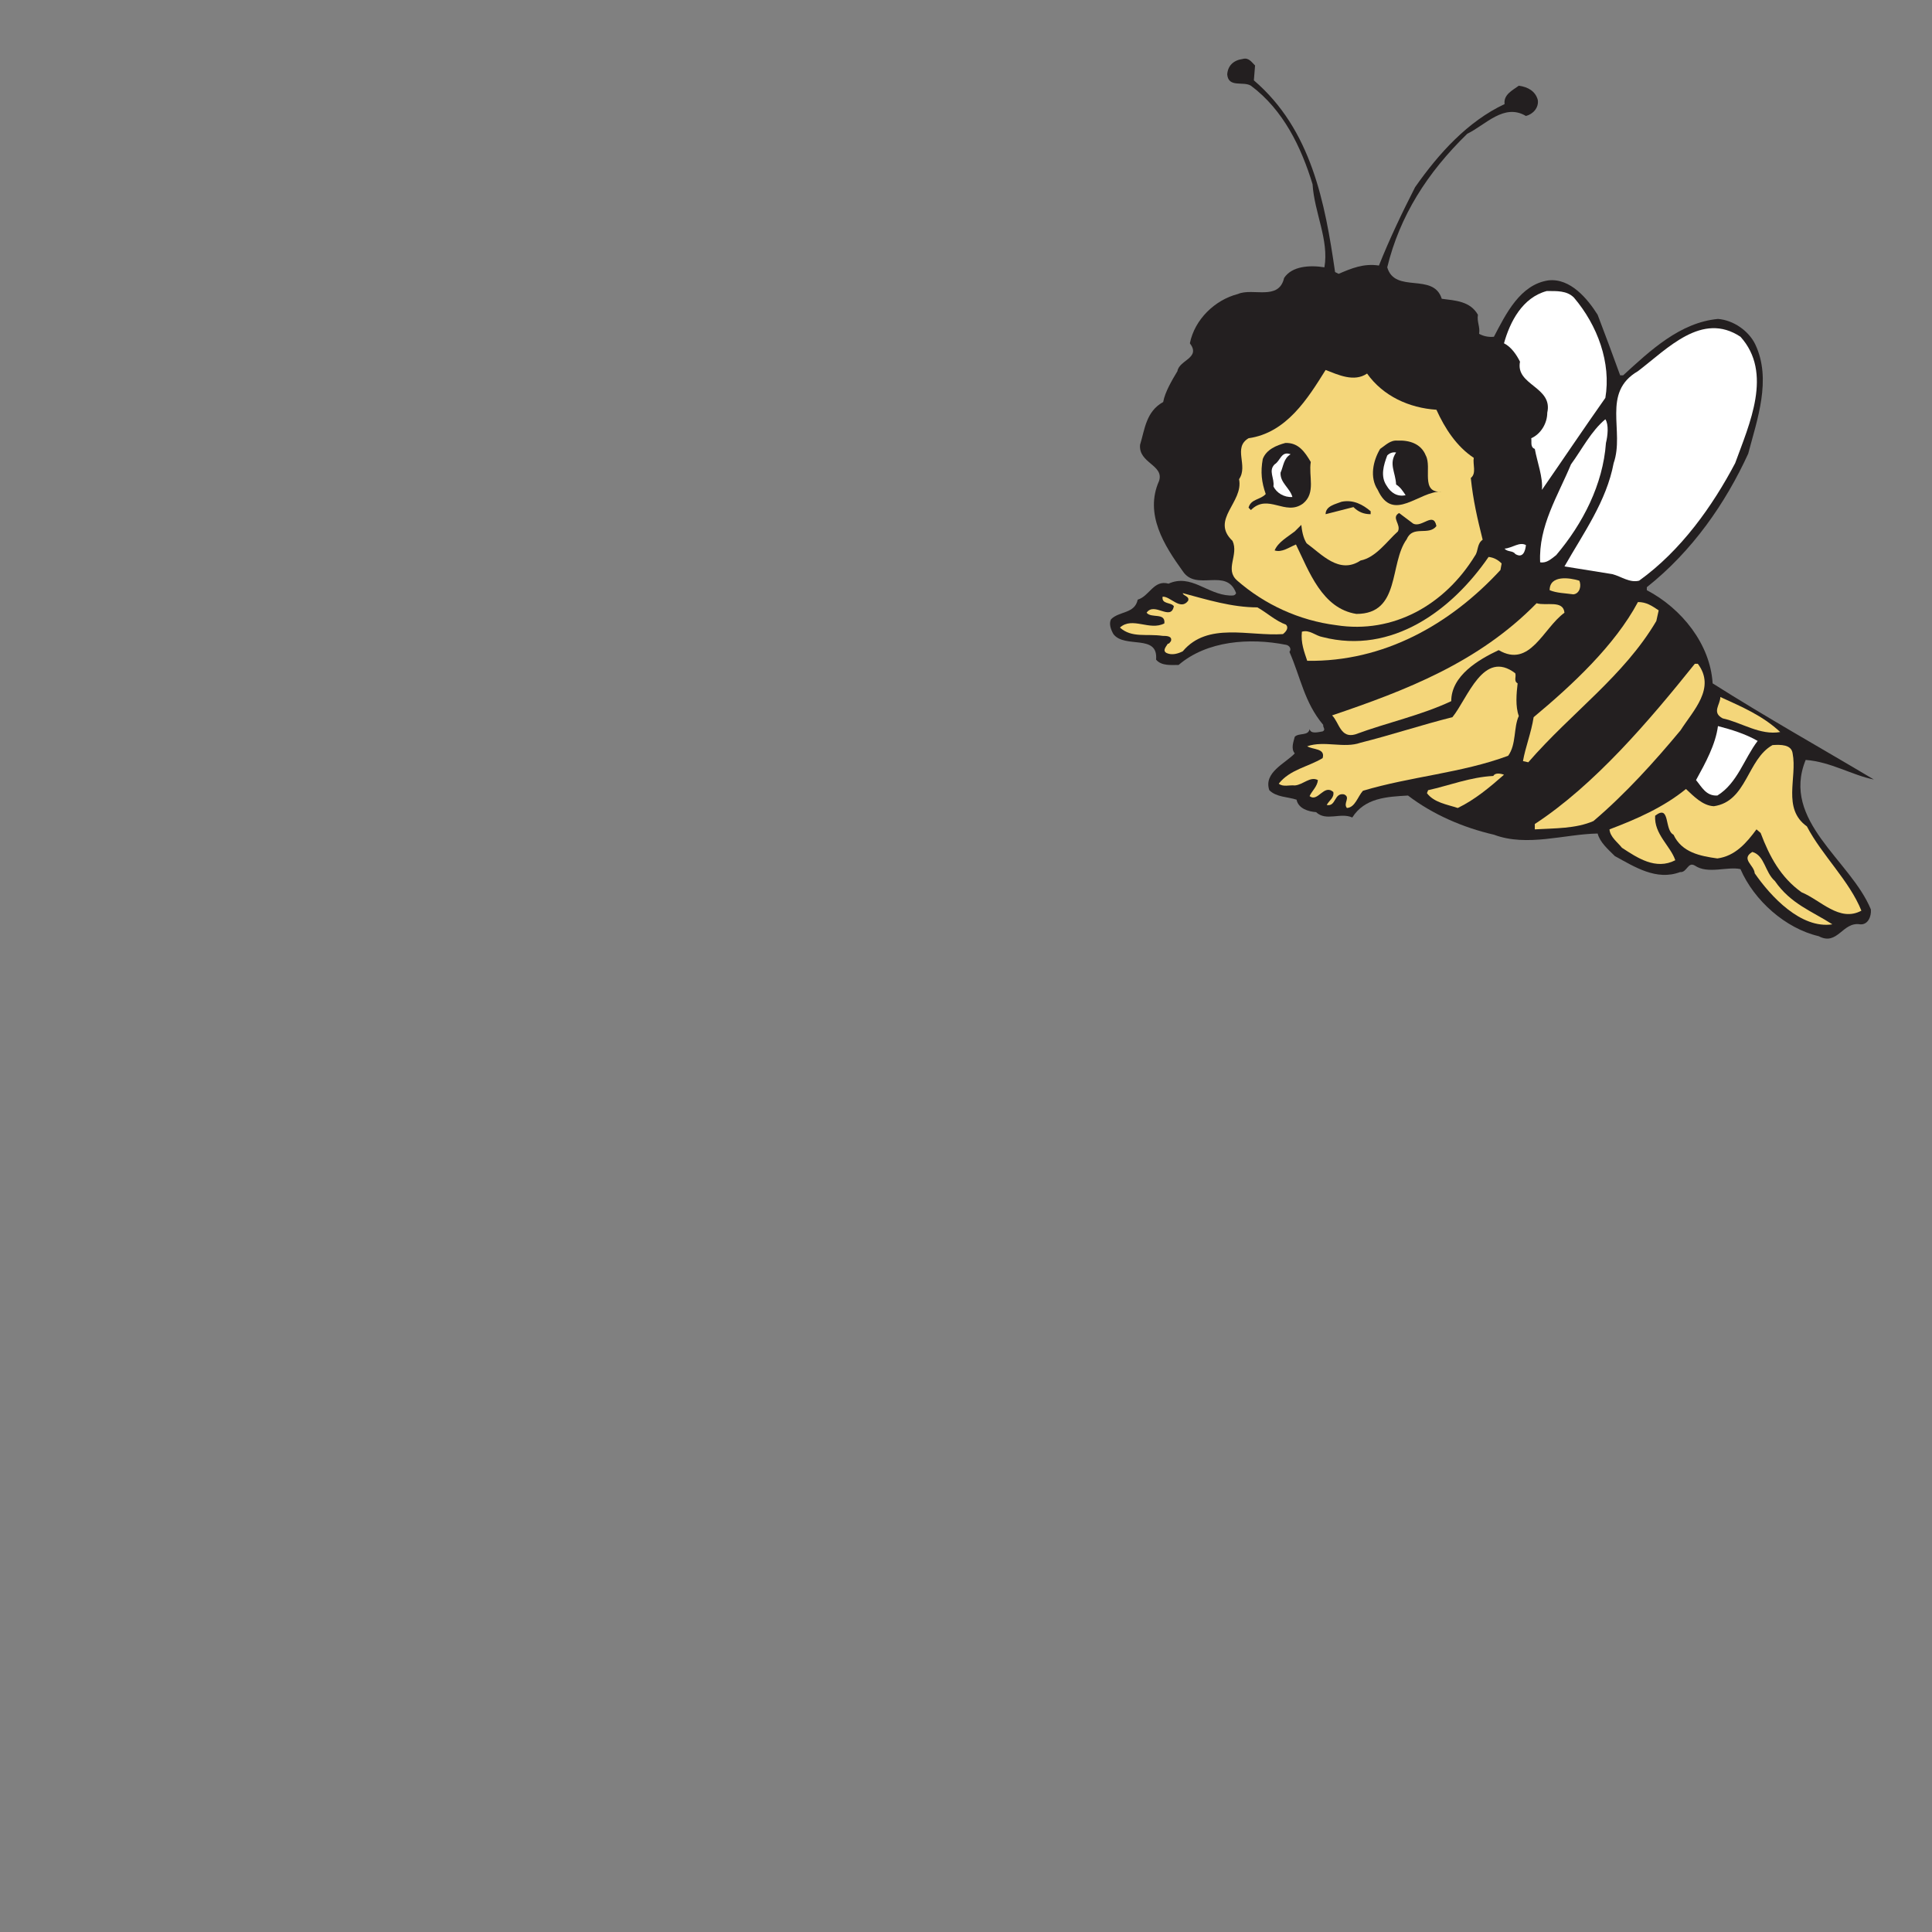 <svg id="e3qyNzHYc9R1" xmlns="http://www.w3.org/2000/svg" xmlns:xlink="http://www.w3.org/1999/xlink" viewBox="-20 -10 330 330" shape-rendering="geometricPrecision" text-rendering="geometricPrecision" project-id="fd5401419d0545d99cf1ff1f0998efb7" export-id="b227370b32c84934b53a42dff44bd36f" cached="false">
<rect x="-20" y="-10" width="330" height="330" fill="#808080" stroke="none"/>
<style><![CDATA[
#e3qyNzHYc9R2_to {animation: e3qyNzHYc9R2_to__to 4225.352ms linear infinite normal forwards}@keyframes e3qyNzHYc9R2_to__to { 0% {transform: translate(234.766px,74.841px);animation-timing-function: cubic-bezier(0.445,0.05,0.55,0.95)} 33.333% {transform: translate(64.272px,183.377px);animation-timing-function: cubic-bezier(0.445,0.05,0.55,0.95)} 66.667% {transform: translate(186.893px,224.934px);animation-timing-function: cubic-bezier(0.445,0.05,0.55,0.95)} 100% {transform: translate(234.774px,74.841px)}} #e3qyNzHYc9R2_ts {animation: e3qyNzHYc9R2_ts__ts 4225.352ms linear infinite normal forwards}@keyframes e3qyNzHYc9R2_ts__ts { 0% {transform: scale(0.75,0.75);animation-timing-function: cubic-bezier(0.445,0.05,0.55,0.95)} 30% {transform: scale(0.75,0.75);animation-timing-function: cubic-bezier(0.445,0.05,0.55,0.95)} 36.667% {transform: scale(-0.75,0.75);animation-timing-function: cubic-bezier(0.445,0.05,0.55,0.95)} 90% {transform: scale(-0.67,0.75);animation-timing-function: cubic-bezier(0.445,0.05,0.55,0.95)} 100% {transform: scale(0.75,0.75)}} #e3qyNzHYc9R3_to {animation: e3qyNzHYc9R3_to__to 4225.352ms linear infinite normal forwards}@keyframes e3qyNzHYc9R3_to__to { 0% {transform: translate(92.047px,98.747px)} 16.667% {transform: translate(92.047px,85.416px)} 33.333% {transform: translate(92.047px,112.079px)} 50% {transform: translate(92.047px,85.416px)} 66.667% {transform: translate(92.047px,112.079px)} 83.333% {transform: translate(92.047px,85.416px)} 100% {transform: translate(92.047px,98.747px)}} #e3qyNzHYc9R3_ts {animation: e3qyNzHYc9R3_ts__ts 4225.352ms linear infinite normal forwards}@keyframes e3qyNzHYc9R3_ts__ts { 0% {transform: scale(1,1)} 33.333% {transform: scale(1.1,1.1)} 100% {transform: scale(1.1,1.1)}}
]]></style>
<g id="e3qyNzHYc9R2_to" transform="translate(234.766,74.841)"><g id="e3qyNzHYc9R2_ts" transform="scale(0.75,0.75)"><g transform="translate(-92.047,-98.323)"><g id="e3qyNzHYc9R3_to" transform="translate(92.047,98.747)"><g id="e3qyNzHYc9R3_ts" transform="scale(1,1)"><g transform="translate(-92.047,-98.323)"><g transform="matrix(4.167 0 0 4.167-1071.21-3.663)" clip-rule="evenodd"><path d="M266.235,0.807l-.065.811c3.143,2.692,3.888,6.682,4.438,10.477l.195.097c.679-.291,1.36-.583,2.202-.453.583-1.46,1.264-2.888,1.976-4.282c1.295-1.849,2.883-3.601,4.891-4.542-.064-.518.422-.745.778-1.005.486.065.907.292,1.037.778.064.422-.259.779-.648.876-1.199-.713-2.203.487-3.207.973-2.203,2.142-3.693,4.509-4.373,7.299.421,1.459,2.526.259,2.979,1.719.746.097,1.556.13,1.977.875-.065.39.129.649.064,1.039.227.129.519.194.81.162.649-1.233,1.426-2.854,2.981-3.082c1.198-.13,2.137,1.006,2.688,1.881.422,1.103.843,2.239,1.231,3.31h.163c1.49-1.363,3.109-2.888,5.182-3.083.842.065,1.685.649,2.041,1.395.907,1.915.097,4.12-.388,5.969-1.232,2.692-3.045,5.32-5.541,7.298v.162c1.913,1.006,3.467,2.952,3.597,5.093c2.915,1.849,5.928,3.536,8.811,5.255-1.166-.227-2.366-.973-3.726-1.07-1.36,3.34,2.462,5.482,3.564,8.173.032.39-.163.844-.583.812-.972-.162-1.231,1.2-2.268.648-1.814-.422-3.531-1.946-4.276-3.665-.712-.162-1.782.292-2.494-.194-.389-.228-.421.389-.81.356-1.296.487-2.494-.292-3.564-.876-.388-.388-.809-.746-.939-1.232-1.813.032-3.854.746-5.669.064-1.684-.388-3.336-1.102-4.696-2.14-1.167.065-2.365.13-3.045,1.2-.649-.292-1.426.228-1.977-.292-.421-.032-.971-.194-1.068-.681-.486-.162-1.102-.13-1.49-.519-.325-.973.874-1.46,1.392-2.011-.226-.26-.064-.649,0-.909.227-.227.745-.032.81-.421.065.292.486.162.713.129.194-.097,0-.227.032-.357-1.036-1.232-1.231-2.594-1.846-3.989.129-.162,0-.357-.195-.389-1.976-.39-4.308-.227-5.862,1.102-.389,0-.94.065-1.232-.291.129-1.428-1.717-.584-2.332-1.395-.13-.227-.26-.552-.13-.811.453-.454,1.296-.292,1.458-1.071.648-.194.874-1.103,1.685-.875c1.23-.552,2.105.584,3.336.648.13,0,.292.033.356-.129-.518-1.428-2.17-.065-2.915-1.2-1.005-1.395-2.105-3.115-1.296-4.931.291-.876-1.133-.973-1.037-1.979.259-.843.323-1.816,1.263-2.336.098-.55.487-1.199.778-1.686.097-.616,1.296-.713.681-1.524.259-1.298,1.36-2.369,2.624-2.693.809-.356,2.234.39,2.526-.876.421-.648,1.393-.713,2.203-.583.259-1.492-.55-2.985-.648-4.541-.615-2.012-1.587-4.055-3.369-5.385-.421-.259-1.231.13-1.295-.616.032-.487.355-.779.842-.844.324-.097.486.163.68.357Z" clip-rule="evenodd" fill="#231f20" stroke-linejoin="round" stroke-miterlimit="2"/></g><g transform="matrix(4.167 0 0 4.167-1071.21-3.663)" clip-rule="evenodd"><path d="M283.662,13.49c1.296,1.524,2.041,3.568,1.718,5.482-1.167,1.654-2.365,3.438-3.467,5.028.066-.682-.259-1.525-.389-2.239-.258-.097-.162-.356-.194-.584.519-.227.875-.811.875-1.394.324-1.428-1.749-1.493-1.49-2.79-.194-.389-.486-.811-.875-1.005.324-1.168,1.005-2.498,2.333-2.855.551,0,1.1-.032,1.489.357Z" clip-rule="evenodd" fill="#fff" stroke-linejoin="round" stroke-miterlimit="2"/></g><g transform="matrix(4.167 0 0 4.167-1071.21-3.663)" clip-rule="evenodd"><path d="M292.765,15.631c1.782,1.978.486,4.768-.291,6.909-1.231,2.335-2.948,4.768-5.248,6.422-.518.13-.972-.226-1.457-.356l-2.624-.422c1.036-1.817,2.299-3.568,2.688-5.644.615-1.752-.681-3.86,1.328-5.028c1.619-1.232,3.498-3.276,5.604-1.881Z" clip-rule="evenodd" fill="#fff" stroke-linejoin="round" stroke-miterlimit="2"/></g><g transform="matrix(4.167 0 0 4.167-1071.21-3.663)" clip-rule="evenodd"><path d="M272.357,17.642c.875,1.233,2.3,1.881,3.79,1.978.454,1.006,1.102,2.012,2.041,2.628-.065.357.162.843-.162,1.103.129,1.232.357,2.205.648,3.373-.324.227-.227.617-.421.876-1.652,2.692-4.471,4.282-7.58,3.795-2.041-.259-3.92-1.135-5.409-2.433-.713-.616.096-1.394-.26-2.173-1.231-1.168.615-2.108.356-3.373.519-.746-.356-1.719.519-2.239c2.073-.291,3.239-2.173,4.211-3.73.681.26,1.555.682,2.267.195Z" clip-rule="evenodd" fill="#f4d67a" stroke-linejoin="round" stroke-miterlimit="2"/></g><g transform="matrix(4.167 0 0 4.167-1071.21-3.663)" clip-rule="evenodd"><path d="M285.412,21.437c-.162,2.271-1.264,4.411-2.722,6.131-.258.194-.517.454-.874.389-.097-1.979.972-3.633,1.685-5.352.615-.844,1.101-1.817,1.879-2.465.194.291.129.908.032,1.297Z" clip-rule="evenodd" fill="#fff" stroke-linejoin="round" stroke-miterlimit="2"/></g><g transform="matrix(4.167 0 0 4.167-1071.21-3.663)" clip-rule="evenodd"><path d="M275.564,22.118c.357.649-.324,2.076.874,1.979-1.23-.065-2.656,1.751-3.498-.097-.454-.682-.258-1.59.13-2.239.291-.194.551-.486.94-.454.647-.032,1.296.162,1.554.811Z" clip-rule="evenodd" fill="#231f20" stroke-linejoin="round" stroke-miterlimit="2"/></g><g transform="matrix(4.167 0 0 4.167-1071.21-3.663)" clip-rule="evenodd"><path d="M269.28,22.475c-.13.778.291,1.686-.422,2.27-.971.714-1.911-.584-2.85.357l-.129-.13c.129-.486.647-.421.939-.745-.226-.649-.292-1.2-.162-1.914.195-.519.745-.746,1.231-.876.713-.032,1.069.487,1.393,1.038Z" clip-rule="evenodd" fill="#231f20" stroke-linejoin="round" stroke-miterlimit="2"/></g><g transform="matrix(4.167 0 0 4.167-1071.21-3.663)" clip-rule="evenodd"><path d="M273.944,21.956c-.421.617-.032,1.071,0,1.752.227.13.389.389.519.583-.453.098-.81-.13-1.037-.519-.356-.519-.161-1.135.033-1.654.129-.129.291-.194.485-.162Z" clip-rule="evenodd" fill="#fff" stroke-linejoin="round" stroke-miterlimit="2"/></g><g transform="matrix(4.167 0 0 4.167-1071.21-3.663)" clip-rule="evenodd"><path d="M268.179,22.053c-.389.228-.389.649-.551,1.006-.032.552.518.843.647,1.33-.453.032-.874-.228-1.036-.584.065-.454-.292-.843.065-1.2.324-.195.356-.746.875-.552Z" clip-rule="evenodd" fill="#fff" stroke-linejoin="round" stroke-miterlimit="2"/></g><g transform="matrix(4.167 0 0 4.167-1071.21-3.663)" clip-rule="evenodd"><path d="M272.552,25.167v.162c-.389,0-.681-.13-.94-.389l-1.522.389c0-.454.551-.551.875-.681.647-.129,1.166.162,1.587.519Z" clip-rule="evenodd" fill="#231f20" stroke-linejoin="round" stroke-miterlimit="2"/></g><g transform="matrix(4.167 0 0 4.167-1071.21-3.663)" clip-rule="evenodd"><path d="M274.884,25.848c.486.227,1.101-.681,1.263.13-.42.552-1.295-.065-1.62.714-.971,1.33-.323,4.087-2.753,4.087-1.878-.292-2.591-2.335-3.304-3.795-.389.162-.778.454-1.166.324.194-.454.68-.714,1.101-1.038l.357-.357c.032.292.096.714.291,1.006.81.584,1.782,1.719,2.948.941.842-.163,1.458-1.071,2.041-1.59.194-.389-.389-.746.064-1.006l.778.584Z" clip-rule="evenodd" fill="#231f20" stroke-linejoin="round" stroke-miterlimit="2"/></g><g transform="matrix(4.167 0 0 4.167-1071.21-3.663)" clip-rule="evenodd"><path d="M281.039,27.016c-.033.325-.162.746-.583.487-.13-.195-.422-.097-.584-.292.422-.033.811-.389,1.167-.195Z" clip-rule="evenodd" fill="#fff" stroke-linejoin="round" stroke-miterlimit="2"/></g><g transform="matrix(4.167 0 0 4.167-1071.21-3.663)" clip-rule="evenodd"><path d="M279.711,28.022l-.065.357c-2.753,2.984-6.381,5.027-10.561,4.963-.161-.487-.356-.974-.291-1.59.421-.13.745.227,1.134.292c3.79.973,7.061-1.46,9.07-4.379.291.032.519.162.713.357Z" clip-rule="evenodd" fill="#f4d67a" stroke-linejoin="round" stroke-miterlimit="2"/></g><g transform="matrix(4.167 0 0 4.167-1071.21-3.663)" clip-rule="evenodd"><path d="M283.954,28.962c.13.26.032.714-.324.747-.453-.065-.906-.065-1.295-.228c0-.843,1.101-.681,1.619-.519Z" clip-rule="evenodd" fill="#f4d67a" stroke-linejoin="round" stroke-miterlimit="2"/></g><g transform="matrix(4.167 0 0 4.167-1071.21-3.663)" clip-rule="evenodd"><path d="M266.364,30.422c.519.292,1.005.746,1.555.941.195.194-.032.421-.161.519-1.847.129-4.114-.682-5.475.941-.26.129-.583.226-.876.097-.259-.13-.031-.357.065-.519.066.032.098-.065.163-.13.097-.292-.259-.292-.453-.292-.875-.13-1.685.13-2.332-.454.678-.617,1.619.194,2.428-.227.066-.617-.712-.26-.971-.584.421-.616,1.328.486,1.49-.357-.162-.227-.68-.097-.615-.519.421-.032.971.779,1.392.227.098-.259-.259-.259-.291-.421c1.328.356,2.689.778,4.081.778Z" clip-rule="evenodd" fill="#f4d67a" stroke-linejoin="round" stroke-miterlimit="2"/></g><g transform="matrix(4.167 0 0 4.167-1071.21-3.663)" clip-rule="evenodd"><path d="M288.295,30.584l-.13.584c-1.781,3.017-4.632,4.995-6.997,7.72l-.291-.065c.129-.746.453-1.557.583-2.4c2.105-1.752,4.437-3.925,5.701-6.293.453,0,.745.194,1.134.454Z" clip-rule="evenodd" fill="#f4d67a" stroke-linejoin="round" stroke-miterlimit="2"/></g><g transform="matrix(4.167 0 0 4.167-1071.21-3.663)" clip-rule="evenodd"><path d="M283.145,30.714c-1.166.843-1.879,3.049-3.596,2.044-1.102.519-2.592,1.394-2.592,2.789-1.651.778-3.498,1.168-5.248,1.817-.81.227-.874-.649-1.263-1.039c4.017-1.362,8.001-2.886,11.176-6.13.518.162,1.457-.195,1.523.519Z" clip-rule="evenodd" fill="#f4d67a" stroke-linejoin="round" stroke-miterlimit="2"/></g><g transform="matrix(4.167 0 0 4.167-1071.21-3.663)" clip-rule="evenodd"><path d="M290.433,33.504c1.005,1.33-.259,2.562-.94,3.632-1.425,1.72-3.045,3.504-4.762,4.963-.971.422-2.105.39-3.207.455v-.292c3.272-2.141,6.252-5.645,8.747-8.758h.162Z" clip-rule="evenodd" fill="#f4d67a" stroke-linejoin="round" stroke-miterlimit="2"/></g><g transform="matrix(4.167 0 0 4.167-1071.21-3.663)" clip-rule="evenodd"><path d="M280.456,34.022c.065.195-.098.423.129.552-.064.551-.129,1.265.065,1.784-.292.616-.129,1.557-.583,2.174-2.527.94-5.345,1.135-7.936,1.913-.292.325-.422.908-.875.941-.227-.259.226-.584-.162-.746-.551-.097-.421.681-.94.584.098-.227.422-.389.357-.713-.519-.455-.842.583-1.296.226.13-.292.421-.518.454-.876-.422-.226-.811.26-1.264.293-.291-.033-.647.097-.875-.098.616-.778,1.588-.908,2.398-1.395.162-.551-.551-.454-.843-.649.94-.324,2.009.13,2.916-.194c1.685-.422,3.337-.974,5.02-1.395.843-1.038,1.685-3.73,3.435-2.401Z" clip-rule="evenodd" fill="#f4d67a" stroke-linejoin="round" stroke-miterlimit="2"/></g><g transform="matrix(4.167 0 0 4.167-1071.21-3.663)" clip-rule="evenodd"><path d="M294.936,37.234c-1.102.194-2.106-.519-3.143-.746-.615-.325-.129-.747-.129-1.168c1.134.519,2.3,1.005,3.272,1.914Z" clip-rule="evenodd" fill="#f4d67a" stroke-linejoin="round" stroke-miterlimit="2"/></g><g transform="matrix(4.167 0 0 4.167-1071.21-3.663)" clip-rule="evenodd"><path d="M293.704,37.72c-.745.974-1.1,2.304-2.202,2.985-.615.032-.843-.454-1.166-.844.518-.941,1.068-1.946,1.198-2.952.745.195,1.49.422,2.17.811Z" clip-rule="evenodd" fill="#fff" stroke-linejoin="round" stroke-miterlimit="2"/></g><g transform="matrix(4.167 0 0 4.167-1071.21-3.663)" clip-rule="evenodd"><path d="M295.615,38.402c.26,1.329-.582,3.017.779,3.989.809,1.558,2.332,2.985,2.979,4.607-1.198.648-2.234-.584-3.271-1.006-1.134-.811-1.749-1.945-2.236-3.243l-.226-.195c-.551.746-1.166,1.459-2.138,1.589-.939-.13-1.943-.324-2.398-1.298-.517-.258-.162-1.686-1.003-1.037-.066,1.005.841,1.655,1.101,2.433-1.069.551-2.073-.13-2.916-.682-.226-.292-.647-.584-.68-1.005c1.458-.551,2.948-1.201,4.179-2.206.421.389.907.909,1.523.941c1.813-.26,1.813-2.563,3.207-3.341.453-.033,1.036-.033,1.1.454Z" clip-rule="evenodd" fill="#f4d67a" stroke-linejoin="round" stroke-miterlimit="2"/></g><g transform="matrix(4.167 0 0 4.167-1071.21-3.663)" clip-rule="evenodd"><path d="M279.84,39.569c-.777.682-1.587,1.363-2.527,1.817-.583-.195-1.295-.292-1.684-.811l.064-.162c1.167-.259,2.301-.714,3.564-.778.097-.195.421-.13.583-.066Z" clip-rule="evenodd" fill="#f4d67a" stroke-linejoin="round" stroke-miterlimit="2"/></g><g transform="matrix(4.167 0 0 4.167-1071.21-3.663)" clip-rule="evenodd"><path d="M294.644,45.376c.875,1.265,2.041,1.654,3.142,2.368-1.717.26-3.369-1.525-4.243-2.789-.033-.455-.778-.779-.13-1.168.68.194.68,1.102,1.231,1.589Z" clip-rule="evenodd" fill="#f4d67a" stroke-linejoin="round" stroke-miterlimit="2"/></g></g></g></g></g></g></g></svg>
